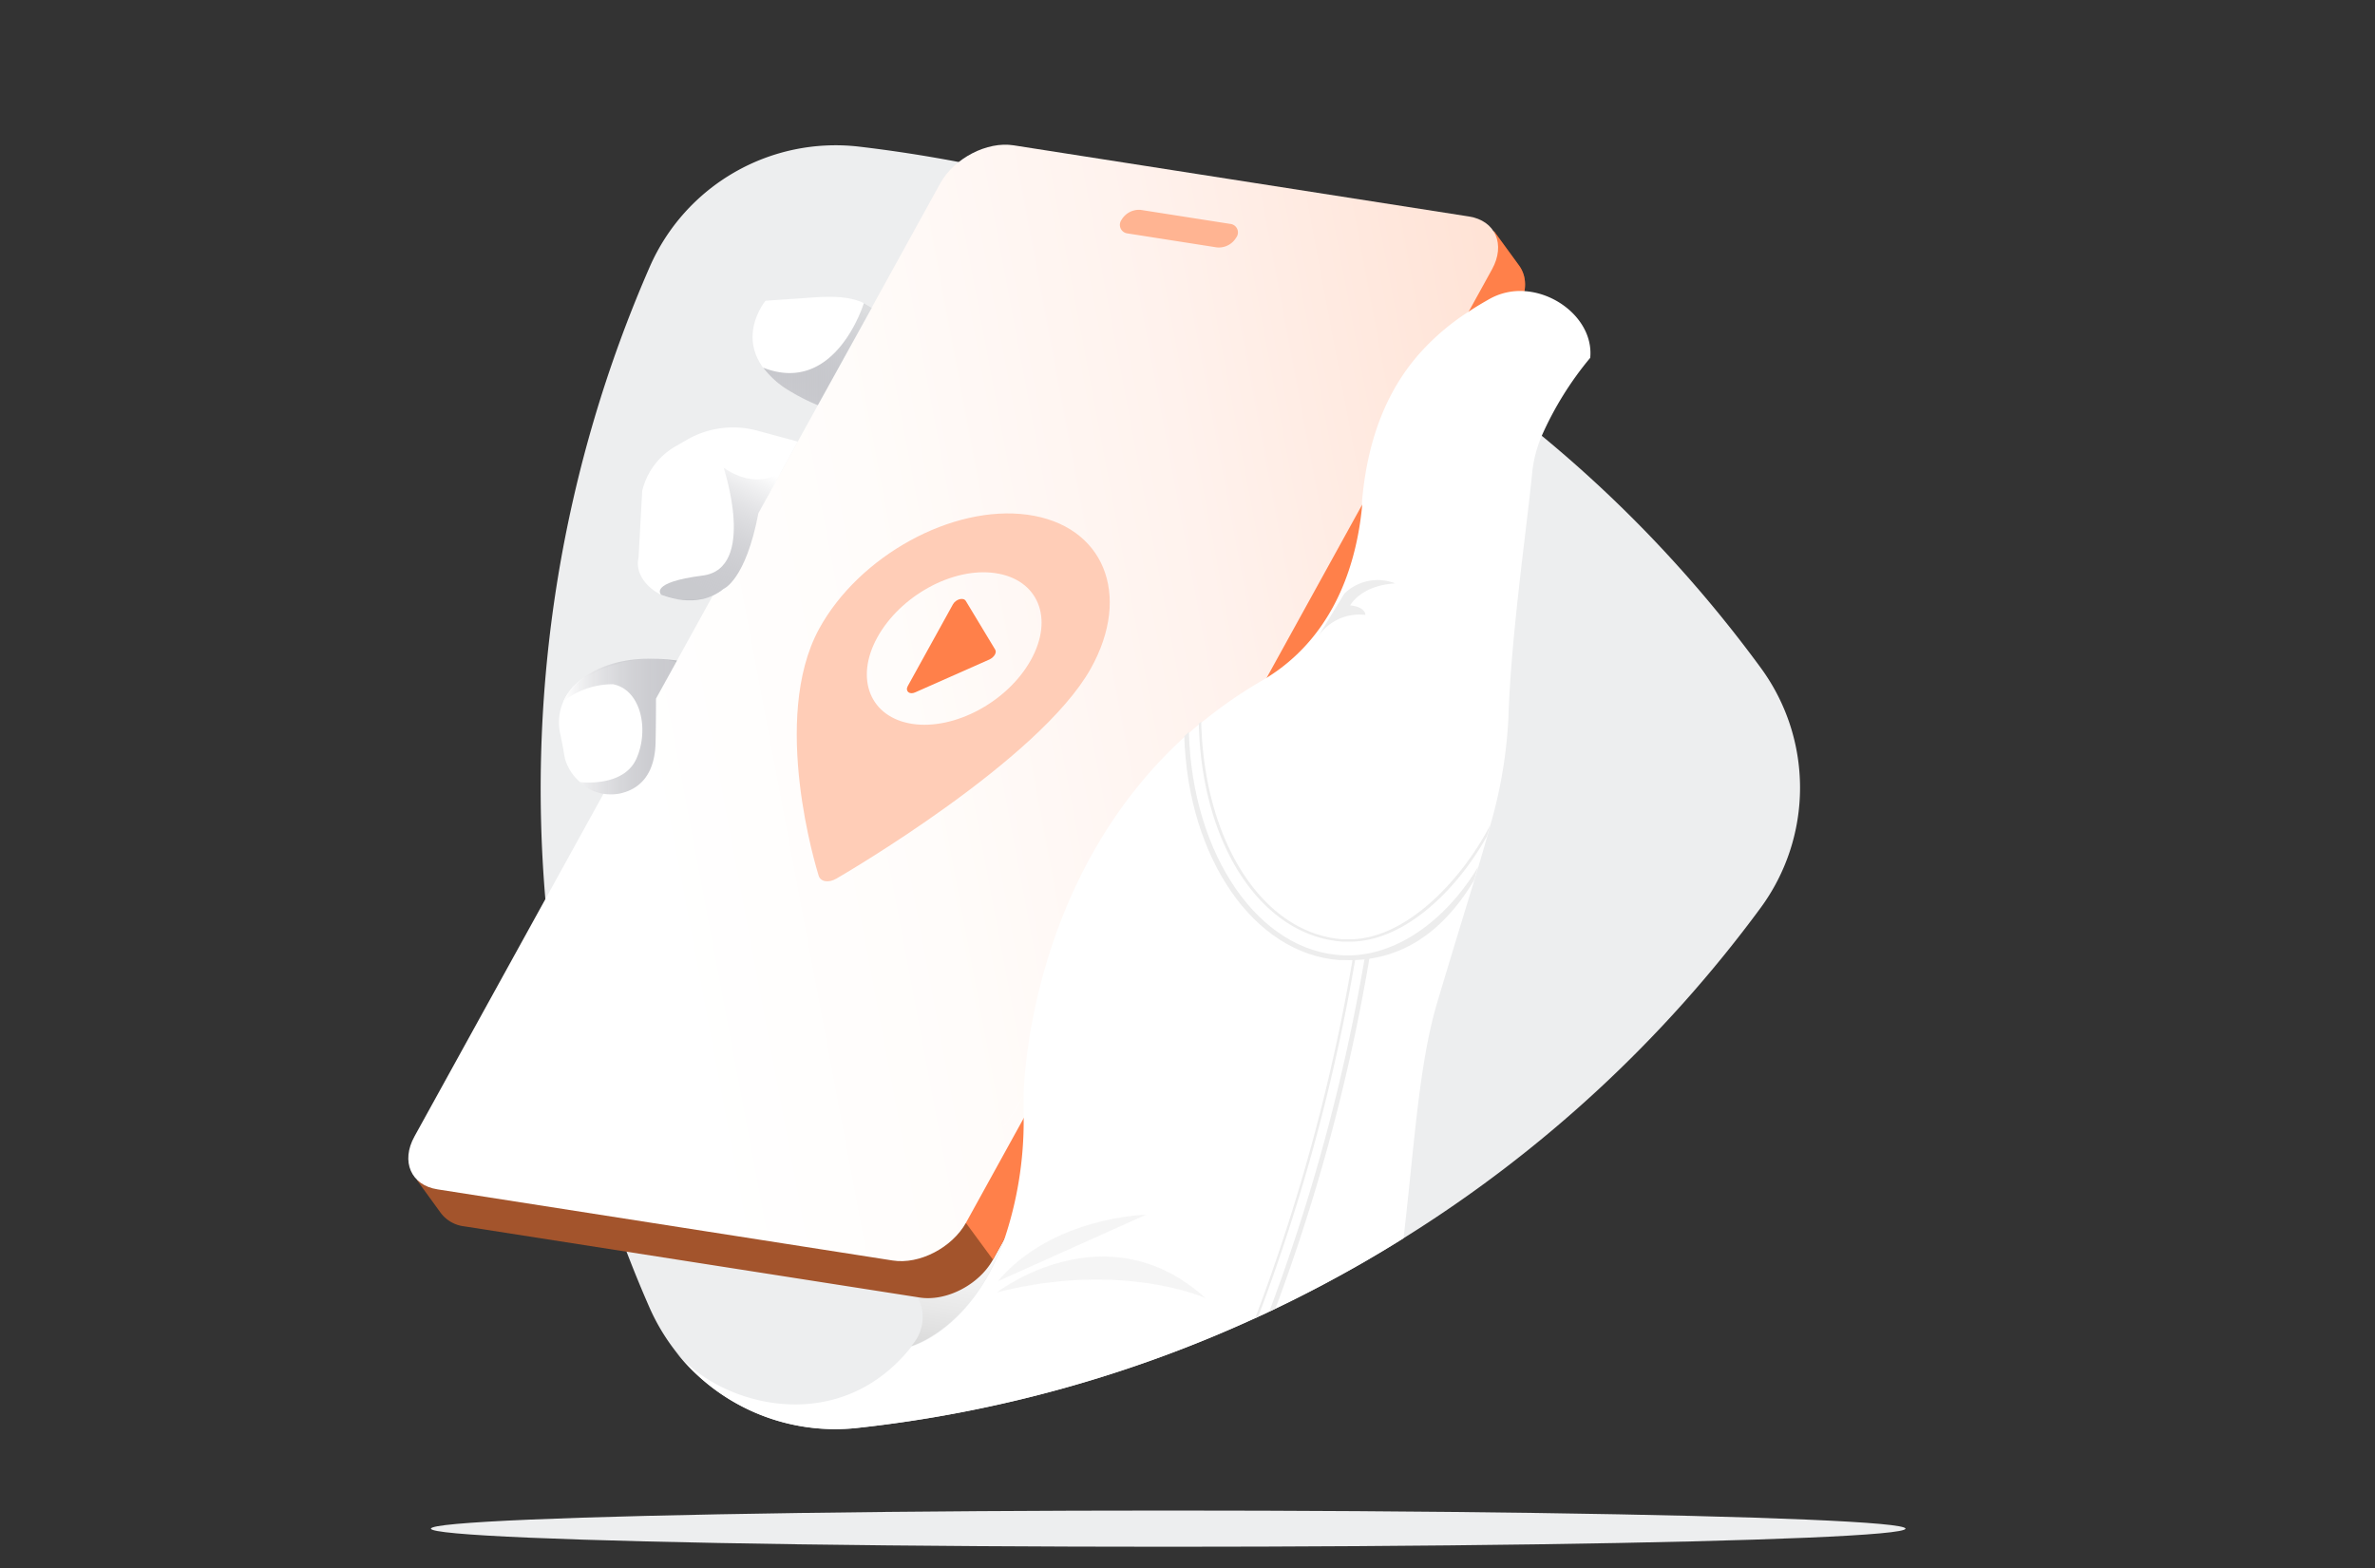 <svg xmlns="http://www.w3.org/2000/svg" xmlns:xlink="http://www.w3.org/1999/xlink" width="324" height="214" viewBox="0 0 324 214"><rect x="0" y="0" width="324" height="214" fill="#333333" stroke="none"/><defs><linearGradient id="f3d02aad-da09-4dcd-b609-524421b69bd1" x1="1959.15" x2="1956.51" y1="184.47" y2="168.14" gradientTransform="matrix(-1, 0, 0, 1, 2086.82, 0)" gradientUnits="userSpaceOnUse"><stop offset="0" stop-color="#d9d9d9"/><stop offset=".35" stop-color="#e8e8e8"/><stop offset="1" stop-color="#fff"/></linearGradient><linearGradient id="e48b723c-bbe6-4cd8-a127-910e41026333" x1="1829.01" x2="2000.73" y1="71.9" y2="104.18" gradientTransform="matrix(-1, 0, 0, 1, 2086.82, 0)" gradientUnits="userSpaceOnUse"><stop offset="0" stop-color="#ffcdb7"/><stop offset=".27" stop-color="#ffe3d6"/><stop offset=".53" stop-color="#fff2ed"/><stop offset=".78" stop-color="#fffcfa"/><stop offset="1" stop-color="#fff"/></linearGradient><linearGradient id="ac7715c6-1d3d-48b9-bf89-7672cdb9d735" x1="1961.15" x2="1961.15" y1="178.09" y2="178.41" gradientTransform="matrix(-1, 0, 0, 1, 2086.82, 0)" gradientUnits="userSpaceOnUse"><stop offset="0" stop-color="#d9d9d9" stop-opacity=".5"/><stop offset=".4" stop-color="#e9e9e9" stop-opacity=".72"/><stop offset=".8" stop-color="#f9f9f9" stop-opacity=".92"/><stop offset="1" stop-color="#fff"/></linearGradient><linearGradient id="fbbff578-fda2-48c9-8ae2-cf10afcad738" x1="1961.02" x2="1961.02" y1="178.66" y2="179" xlink:href="#ac7715c6-1d3d-48b9-bf89-7672cdb9d735"/><linearGradient id="f4b36d2d-48ba-40a8-8e80-3416cab6586e" x1="1960.96" x2="1960.96" y1="179.25" y2="179.59" xlink:href="#ac7715c6-1d3d-48b9-bf89-7672cdb9d735"/><linearGradient id="ef9fb007-dc55-4d1d-9962-935e9095664e" x1="1963.53" x2="1963.53" y1="169.34" y2="170.18" xlink:href="#ac7715c6-1d3d-48b9-bf89-7672cdb9d735"/><linearGradient id="abd8998c-0750-4bcd-915f-a2b62d746ca1" x1="1963.59" x2="1963.59" y1="168.94" y2="168.96" xlink:href="#ac7715c6-1d3d-48b9-bf89-7672cdb9d735"/><linearGradient id="b12c73e1-a134-414c-ac41-ed2edab73459" x1="1979.43" x2="1972.32" y1="53.76" y2="40.54" gradientTransform="matrix(-1, 0, 0, 1, 2086.82, 0)" gradientUnits="userSpaceOnUse"><stop offset="0" stop-color="#94959e" stop-opacity=".5"/><stop offset=".64" stop-color="#c3c4c9" stop-opacity=".83"/><stop offset="1" stop-color="#dcdddf"/></linearGradient><linearGradient id="f73b9905-c2cc-4a13-95fc-f048f1479cf3" x1="1994.45" x2="2009.93" y1="99.15" y2="99.15" gradientTransform="matrix(-1, 0, 0, 1, 2086.82, 0)" gradientUnits="userSpaceOnUse"><stop offset="0" stop-color="#94959e" stop-opacity=".5"/><stop offset="1" stop-color="#fff"/></linearGradient><linearGradient id="b978a8c7-a564-4bc0-aa6f-c3c380b716aa" x1="1991.71" x2="1983.28" y1="79.8" y2="63.71" xlink:href="#f73b9905-c2cc-4a13-95fc-f048f1479cf3"/><style>.f41c3d3e-3452-440e-b6ee-70768f06e43c{fill:#edeeef}.efc8693d-aba6-4228-9d3d-225cf063de43{fill:#ff804a}.ba6dd801-df04-4cf9-8f5e-32228892e554{fill:#fff}.a2a96953-445d-4aa7-a0af-45e9d7904c2f,.f8b1fa33-7059-4737-8288-57df260bd276{fill:#ededed}.f8b1fa33-7059-4737-8288-57df260bd276{fill-rule:evenodd;opacity:.5}</style></defs><g id="a0c0197d-09c2-44f1-971c-0963eccb7e61" data-name="Layer 1"><path d="M74.4,122.71c.27,3.25.64,6.49,1.1,9.74s1,6.68,1.72,10a175.18,175.18,0,0,0,6.5,23.6c.55,1.58,1.14,3.16,1.75,4.74q1.47,3.84,3.14,7.65a28.09,28.09,0,0,0,3.2,5.48l0,0A27.66,27.66,0,0,0,117,194.85a175.8,175.8,0,0,0,54.28-15,2.17,2.17,0,0,0,.41-.19c.51-.22,1-.45,1.51-.7l.25-.11.59-.29q6.1-2.92,12.07-6.36c1.81-1.05,3.6-2.12,5.36-3.23a176.09,176.09,0,0,0,48.72-45.09,27.67,27.67,0,0,0,0-32.77,176.78,176.78,0,0,0-15.13-18h0a174.14,174.14,0,0,0-14.75-13.66q-1.77-1.45-3.57-2.87-2.67-2.09-5.4-4.06c-1.54-1.11-3.09-2.2-4.66-3.25-.84-.56-1.67-1.12-2.51-1.66a175.56,175.56,0,0,0-26.51-14.19q-6.09-2.64-12.37-4.79-5.31-1.83-10.74-3.32-6.78-1.87-13.69-3.19T117.11,20A27.68,27.68,0,0,0,88.64,36.41,177.89,177.89,0,0,0,74.4,122.71Z" class="f41c3d3e-3452-440e-b6ee-70768f06e43c"/><ellipse cx="159.37" cy="208.6" class="f41c3d3e-3452-440e-b6ee-70768f06e43c" rx="100.58" ry="2.47"/><path fill="url(#f3d02aad-da09-4dcd-b609-524421b69bd1)" d="M123.35,170.43a1.23,1.23,0,0,0,0,.19l.12.86.06.34c.12.62.26,1.25.43,1.88.11.4.24.81.37,1.22l.23.63c.15.41.32.83.51,1.24.1.22.2.45.31.67a4,4,0,0,1,.2.48,4.4,4.4,0,0,1,.28,1.75,3.17,3.17,0,0,1,0,.43,6.19,6.19,0,0,1-1.55,3.57s16.08-4.45,15.27-34.3a0,0,0,0,1,0,0c-.18.46-3,7.24-9.51,8.36a3.55,3.55,0,0,1-.47.08c-.23,0-.45.06-.66.07h0a10.29,10.29,0,0,1-3.52-.29h-.05l0,.11A25.41,25.41,0,0,0,123.35,170.43Z"/><path fill="#a3542c" d="M207.22,41.8,135.46,171.89c-1.89,3.42-6.36,5.74-10,5.17l-62.1-9.71a4.69,4.69,0,0,1-3.29-1.91h0L56.85,161l2.89.16a6.76,6.76,0,0,1,.48-1.07L71.4,139.86,132,30c1.9-3.42,6.36-5.74,10-5.17l61.12,9.55.68-2.85,3.45,4.73C208.28,37.69,208.37,39.71,207.22,41.8Z"/><path d="M207.22,41.8,135.46,171.89l-3.68-5-60.38-27L132,30c1.9-3.42,6.36-5.74,10-5.17l61.12,9.55.68-2.85,3.45,4.73C208.28,37.69,208.37,39.71,207.22,41.8Z" class="efc8693d-aba6-4228-9d3d-225cf063de43"/><path fill="url(#e48b723c-bbe6-4cd8-a127-910e41026333)" d="M200.39,29.54l-62.11-9.71c-3.62-.57-8.09,1.75-10,5.17L56.54,155.08c-1.89,3.42-.48,6.66,3.15,7.22l62.1,9.71c3.63.57,8.1-1.75,10-5.17L203.54,36.76C205.43,33.34,204,30.1,200.39,29.54Z"/><path fill="#ffb492" d="M166,33.76l-12.2-1.91A1.17,1.17,0,0,1,153,30h0a2.76,2.76,0,0,1,2.61-1.36l12.2,1.91a1.17,1.17,0,0,1,.82,1.89h0A2.75,2.75,0,0,1,166,33.76Z"/><path d="M123.84,93.62,130,82.47c.39-.71,1.44-1,1.76-.46l4,6.63c.25.41-.11,1-.73,1.33l-10.18,4.51C124.07,94.84,123.46,94.32,123.84,93.62Z" class="efc8693d-aba6-4228-9d3d-225cf063de43"/><path fill="#ffcdb7" d="M140.18,70.24c10.38,1.43,14.27,10.89,8.62,21-7,12.5-33.57,28-34.69,28.65s-2.18.42-2.43-.4-6.64-21.4.07-33.69C117.19,75.86,129.91,68.84,140.18,70.24ZM124.45,98.78c5.76.87,13-3,16.18-8.71s1-11-4.84-11.86-13,3.13-16.11,8.78S118.72,97.9,124.45,98.78Z"/><path d="M130.06,157.77c.28-.05.58-.12.87-.2C130.65,157.64,130.36,157.72,130.06,157.77Z" class="ba6dd801-df04-4cf9-8f5e-32228892e554"/><path d="M131.77,157.31l.07,0Z" class="ba6dd801-df04-4cf9-8f5e-32228892e554"/><path d="M130.93,157.57l.84-.26C131.49,157.41,131.21,157.49,130.93,157.57Z" class="ba6dd801-df04-4cf9-8f5e-32228892e554"/><path d="M139.57,149.41c-2.2,4.74-5.12,6.92-7.73,7.88C137.11,155.39,139.41,149.83,139.57,149.41Z" class="ba6dd801-df04-4cf9-8f5e-32228892e554"/><path d="M125.86,180.12a6.35,6.35,0,0,1-1.55,3.57A6.19,6.19,0,0,0,125.86,180.12Z" class="ba6dd801-df04-4cf9-8f5e-32228892e554"/><path d="M91.83,184A27.66,27.66,0,0,0,117,194.85a175.8,175.8,0,0,0,54.28-15,2.17,2.17,0,0,0,.41-.19c.51-.22,1-.45,1.51-.7l.25-.11.59-.29q6.1-2.92,12.07-6.36c1.81-1.05,3.6-2.12,5.36-3.23,1.44-12.22,2.06-23.45,4.5-31.84,2-6.7,3.68-12.18,5.13-16.92l.56-1.86c.6-2,1.14-3.86,1.62-5.64a63.36,63.36,0,0,0,2.51-15c.33-10.84,2.59-26.45,3.26-33.46a17.38,17.38,0,0,1,1.26-4.74,45.18,45.18,0,0,1,6.63-10.68c.46-4.67-4.08-8.77-8.94-9.1a8.55,8.55,0,0,0-4.84,1.09c-.84.48-1.74,1-2.69,1.63a32.63,32.63,0,0,0-6.3,5.22c-4,4.28-7.48,10.67-8.36,20.7,0,.17,0,.34,0,.51l0,.28c-.94,9.53-4.8,18.14-12.8,23.2l-.84.51a62.59,62.59,0,0,0-8.21,5.69l-.05,0-.28.24c-.46.38-.91.76-1.35,1.16l-.63.55h0c-21.81,19.81-22,48.93-22,48.93,0,1.13,0,2.22,0,3.27a50.53,50.53,0,0,1-2.73,16.68c-4.4,12.09-12.56,14.35-12.56,14.35C114.22,196.58,97.57,191.65,91.83,184Z" class="ba6dd801-df04-4cf9-8f5e-32228892e554"/><path d="M179.86,86.8a6.8,6.8,0,0,1,6.4-2.89s.08-1.07-2.07-1.3c0,0,1.44-2.73,6.15-3A6.52,6.52,0,0,0,183.4,81Z" class="a2a96953-445d-4aa7-a0af-45e9d7904c2f"/><path d="M136,176.36s14.85-11.51,28.46.78C164.47,177.14,153.05,172,136,176.36Z" class="f8b1fa33-7059-4737-8288-57df260bd276"/><path d="M136.12,174.84l20.2-9.07S143.59,166,136.12,174.84Z" class="f8b1fa33-7059-4737-8288-57df260bd276"/><path d="M162.19,99.87c.44,16.79,9.54,30.1,21.17,30.5,6.81.25,13.73-4.51,18.28-12.07l-.56,1.86c-4.68,7.77-10.7,11.11-17.75,10.85l-.62,0c-11.61-.86-20.63-13.82-21.15-30.54Z" class="a2a96953-445d-4aa7-a0af-45e9d7904c2f"/><path d="M202.88,114.05c-4.16,7.51-11.55,14.72-19.18,14.44l-.58,0c-11-.81-19.19-13.13-19.58-29.75l.33-.27c.38,16.45,8.45,28.9,19.28,29.7a5.25,5.25,0,0,0,.56,0c7.75.29,15.54-7.82,19.55-15.51Z" class="a2a96953-445d-4aa7-a0af-45e9d7904c2f"/><path d="M173.18,178.91l.25-.11.59-.29a261.17,261.17,0,0,0,12.79-47.69c0-.09,0-.19.05-.28l-.64-.1c0,.16-.05.31-.08.47A261.15,261.15,0,0,1,173.18,178.91Z" class="a2a96953-445d-4aa7-a0af-45e9d7904c2f"/><path d="M171.26,179.8a2.17,2.17,0,0,0,.41-.19A262.79,262.79,0,0,0,184.87,131c0-.1,0-.2,0-.3l-.31,0-.06.36A263.06,263.06,0,0,1,171.26,179.8Z" class="a2a96953-445d-4aa7-a0af-45e9d7904c2f"/><path fill="url(#ac7715c6-1d3d-48b9-bf89-7672cdb9d735)" d="M125.6,177.94a4,4,0,0,1,.15.57C125.7,178.29,125.65,178.09,125.6,177.94Z"/><path fill="url(#fbbff578-fda2-48c9-8ae2-cf10afcad738)" d="M125.75,178.51c0,.18.07.37.1.59C125.83,178.9,125.79,178.71,125.75,178.51Z"/><path fill="url(#f4b36d2d-48ba-40a8-8e80-3416cab6586e)" d="M125.88,179.69a5.41,5.41,0,0,0,0-.59A5.68,5.68,0,0,1,125.88,179.69Z"/><path fill="url(#ef9fb007-dc55-4d1d-9962-935e9095664e)" d="M123.35,170.43q-.09-.72-.12-1.47C123.26,169.45,123.29,169.93,123.35,170.43Z"/><path fill="url(#abd8998c-0750-4bcd-915f-a2b62d746ca1)" d="M123.23,169v0Z"/><path d="M118.93,42l-1.08-.63c-1.81-.89-4.13-1-7.22-.76l-6.2.43s-7.08,8.5,7.14,14.23Z" class="ba6dd801-df04-4cf9-8f5e-32228892e554"/><path d="M108.84,60.26l-5.41-1.46A12.6,12.6,0,0,0,93.73,60l-1.58.91A9.58,9.58,0,0,0,87.61,67l-.5,9.1c-.68,2.85,2.49,5.59,5.58,5.7,4.9.16,8.24-.4,10.78-11.79Z" class="ba6dd801-df04-4cf9-8f5e-32228892e554"/><path d="M89.5,95.33l2.73-5C86.67,88.71,80.67,92,80.67,92a7.11,7.11,0,0,0-4.19,8.36l.39,2a6.41,6.41,0,0,0,.18,1l0,.09h0a6.64,6.64,0,0,0,6.4,4.87c3.67,0,5.82-2.8,6-6.47C89.52,99.31,89.5,95.33,89.5,95.33Z" class="ba6dd801-df04-4cf9-8f5e-32228892e554"/><path fill="url(#b12c73e1-a134-414c-ac41-ed2edab73459)" d="M117.85,41.36S114,54.05,104.11,50.17a12.33,12.33,0,0,0,3.51,3.12,26.69,26.69,0,0,0,3.95,2L118.93,42Z"/><path fill="url(#f73b9905-c2cc-4a13-95fc-f048f1479cf3)" d="M86.8,103.57c1.79-3.94.67-9.45-3.18-10.2h0a10.92,10.92,0,0,0-6.74,2.31s2.91-7.21,15.48-5.55l-2.87,5.2s0,3.93-.06,6.11-.69,5.9-4.81,6.83a6.23,6.23,0,0,1-5.53-1.55S85,107.51,86.8,103.57Z"/><path fill="url(#b978a8c7-a564-4bc0-aa6f-c3c380b716aa)" d="M98.72,80.35s3-1.16,4.75-10.35l3.06-5.54s-3.17,2.55-7.81-.64c0,0,4.57,13.77-2.86,14.72s-5.66,2.62-5.66,2.62S95.1,83.34,98.72,80.35Z"/></g></svg>